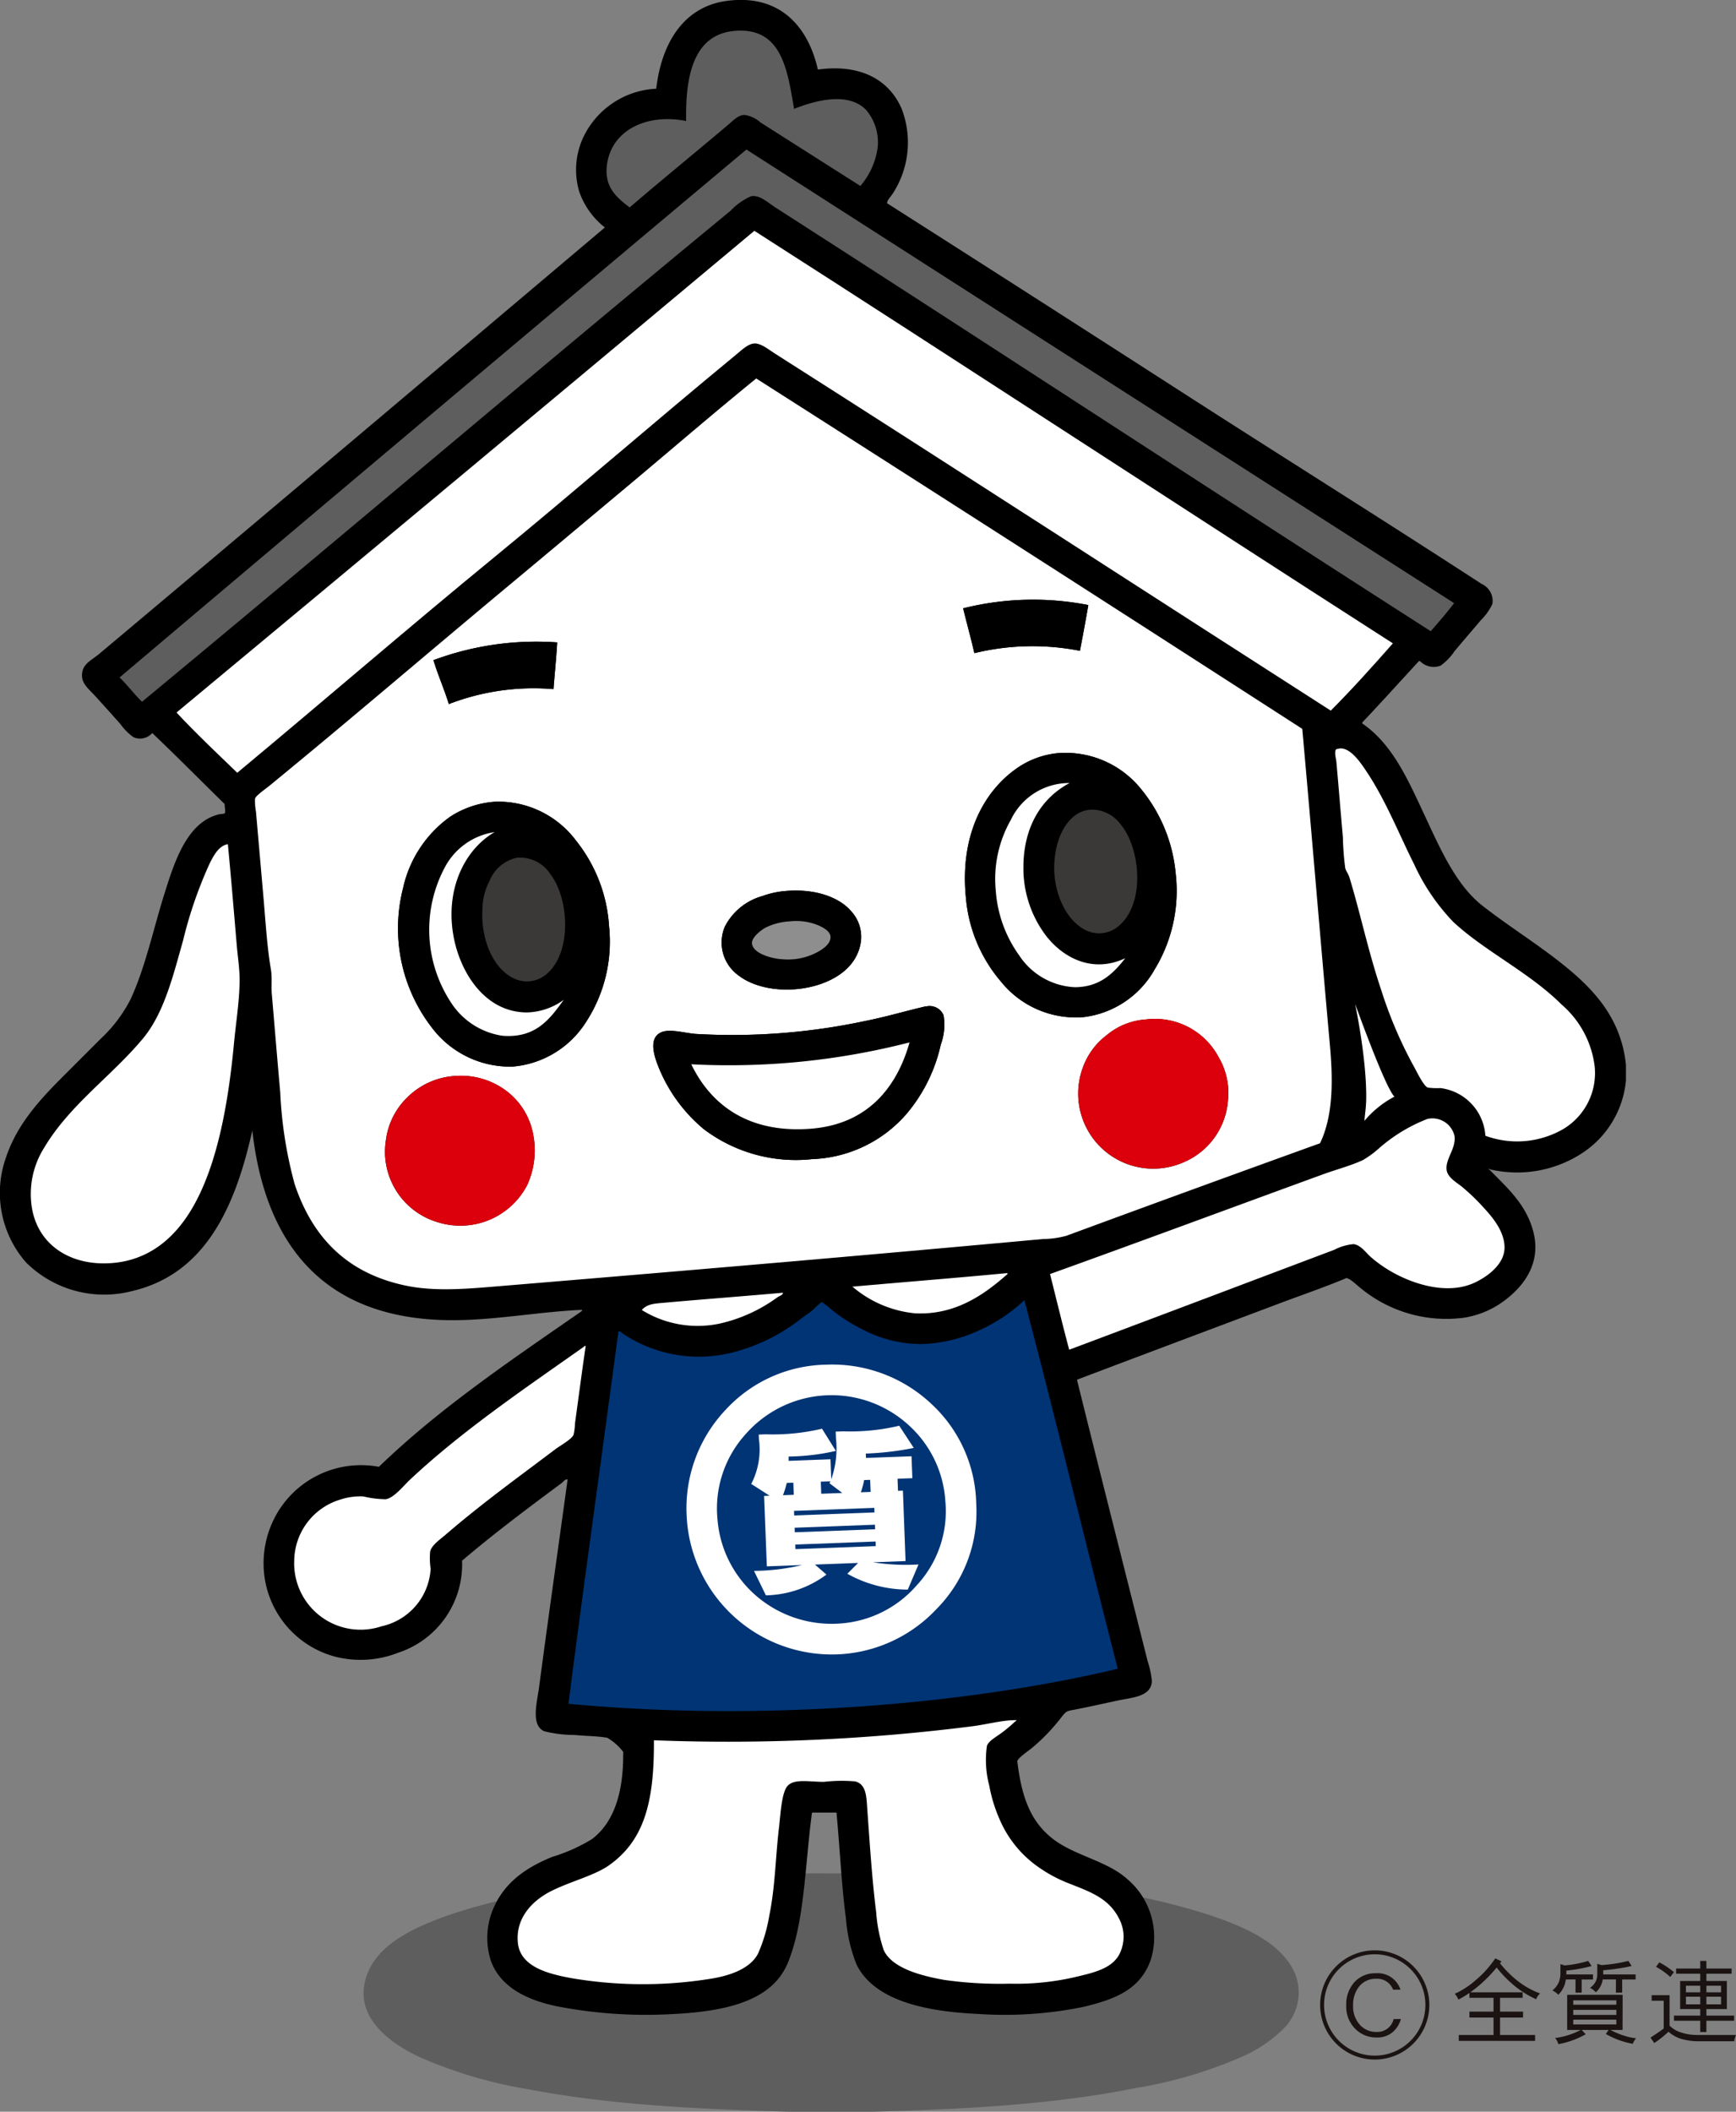 <svg xmlns="http://www.w3.org/2000/svg" width="160.773" height="195.537" viewBox="0 0 160.773 195.537"><rect x="0" y="0" width="160.773" height="195.537" fill="#808080" stroke="none"/><defs><style>.a{fill:#5f5e5e;}.a,.b,.c,.d,.e,.f,.g{fill-rule:evenodd;}.c,.h{fill:#fff;}.d{fill:#3b3938;}.e{fill:#8e8e8f;}.f{fill:#dc000c;}.g{fill:#003475;}.i{fill:none;stroke:#1a1311;stroke-width:0.365px;}.j{fill:#1a1311;}</style></defs><g transform="translate(-727.161 -300.99)"><g transform="translate(727.161 300.99)"><path class="a" d="M798.456,446.845H790.5c-8.632-.247-16.589-.654-24.052-2.077a42.082,42.082,0,0,1-10.081-2.984c-2.518-1.188-6.327-3.671-4.844-7.658,1.082-2.909,4.511-4.407,7.57-5.493a54.957,54.957,0,0,1,10.687-2.423,185.378,185.378,0,0,1,24.745-1.427,169.653,169.653,0,0,1,24.614,1.513,58.926,58.926,0,0,1,10.642,2.421c3.083,1.062,6.51,2.528,7.7,5.408a4.713,4.713,0,0,1-.95,4.889,12.7,12.7,0,0,1-3.851,2.681,41.5,41.5,0,0,1-10.123,2.986C815.157,446.167,807,446.608,798.456,446.845Z" transform="translate(-717.519 -251.308)"/><path class="b" d="M727.765,408.018c1.1-3.147,3.307-5.429,5.45-7.571l3.244-3.244a13.244,13.244,0,0,0,2.812-3.721c1.376-2.992,2.112-6.56,3.159-9.863.888-2.814,2.06-6.527,5.017-7.225.23-.053.556-.011.562-.172.034-.307-.053-.495-.042-.779-2.237-2.19-4.437-4.418-6.705-6.575a1.511,1.511,0,0,1-1.731.39,5.049,5.049,0,0,1-1.211-1.212c-.769-.867-1.6-1.789-2.336-2.6-.458-.5-1.134-1.055-1.212-1.687-.153-1.237.823-1.589,1.558-2.206,15.607-13.1,31.437-26.481,46.849-39.5a7.24,7.24,0,0,1-2.379-3.331,7.143,7.143,0,0,1,.3-4.844,7.888,7.888,0,0,1,6.836-4.673c.482-4.2,2.528-7.6,6.532-8.132,5.029-.673,7.574,2.518,8.436,6.359,3.95-.54,6.568.931,7.744,3.59a8.685,8.685,0,0,1-.823,7.916c-.185.284-.469.527-.519.866q14.05,8.954,28.422,18.213c8.778,5.638,17.87,11.334,26.648,17.043a1.719,1.719,0,0,1,.995,1.86,5.271,5.271,0,0,1-1.082,1.515c-.877,1.038-1.556,1.815-2.422,2.854a5.154,5.154,0,0,1-1.3,1.342,1.753,1.753,0,0,1-1.859-.39c-.056,0-.06-.056-.13-.043-1.745,1.889-3.464,3.8-5.234,5.667-.017.06-.052.073,0,.13,2.769,1.91,4.193,5.16,5.667,8.306,1.452,3.1,2.926,6.59,5.451,8.565,2.584,2.021,5.513,3.8,8.046,5.926s4.807,4.721,5.234,8.782v1.471a9.032,9.032,0,0,1-4.023,6.7,11.03,11.03,0,0,1-8.608,1.515c-.056-.133-.132.049,0,.042,1.7,1.745,3.423,3.238,4.067,5.8.785,3.132-1.225,5.317-2.985,6.532a8.366,8.366,0,0,1-3.548,1.386,12.491,12.491,0,0,1-9.387-2.682c-.391-.293-1.09-1.012-1.428-1-.039,0-.055.031-.086.043-2.007.837-4.111,1.555-6.187,2.336-6.163,2.323-12.553,4.714-18.6,7.009-.034.008-.05.035-.043.085,2.133,8.589,4.358,17.364,6.532,26a8.486,8.486,0,0,1,.39,1.818c-.034,1.467-1.776,1.533-3.114,1.816s-2.821.621-4.11.866c-.409.077-.635.1-.865.345-.186.2-.347.433-.563.694a17.9,17.9,0,0,1-2.465,2.508c-.369.3-1.378.966-1.341,1.256.4,3.276,1.219,5.566,3.331,7.18,2.005,1.532,4.954,2,6.834,3.677a7.048,7.048,0,0,1,2.164,7.57c-.975,2.639-3.185,3.562-6.229,4.284a36.4,36.4,0,0,1-9.777.647c-4.837-.226-9.537-1.226-11.2-4.542a14.256,14.256,0,0,1-.995-4.284c-.411-3.082-.548-6.272-.865-9.689v-.13H802.43a.119.119,0,0,0-.087.13c-.645,4.935-.671,9.975-2.206,13.755-1.52,3.743-6.15,4.589-11.2,4.8a43.15,43.15,0,0,1-9.906-.691c-3.032-.57-5.507-1.816-6.4-4.24a6.906,6.906,0,0,1,.087-4.543c1-2.636,3.059-4.078,5.58-5.105a15.866,15.866,0,0,0,3.677-1.642c2.063-1.56,2.9-4.323,2.9-7.787,0-.1.008-.275,0-.3a5.133,5.133,0,0,0-1.471-1.3c-.933-.169-1.993-.158-3.027-.261a11.52,11.52,0,0,1-2.812-.345c-1.274-.559-.667-2.665-.476-4.11.838-6.326,1.8-13.086,2.64-19.207-.254-.046-.394.22-.563.345-3.138,2.33-6.307,4.7-9.214,7.182a8.6,8.6,0,0,1-5.926,8.523,9.519,9.519,0,0,1-5.884.346,8.925,8.925,0,0,1-6.488-7.4,9.2,9.2,0,0,1,1.08-5.71,9.013,9.013,0,0,1,9.518-4.455c5.553-5.375,12.2-9.854,18.645-14.319.055-.038.2-.118.174-.217-3.726.163-7.577.874-11.335.953-12.208.254-17.985-6.621-19.207-17.563-1.561,7-4.3,13.29-11.161,14.879a10.277,10.277,0,0,1-9.776-2.637,9.768,9.768,0,0,1-1.816-9.906" transform="translate(-727.161 -300.99)"/><path class="b" d="M779.161,303.036c-3.8.3-4.626,4.039-4.542,8.349-3.746-.743-7.046.929-7.354,4.239-.188,2.011,1.044,2.923,2.119,3.764,2.978-2.559,6.1-5.091,9.128-7.657.509-.43.925-.9,1.515-.909a2.821,2.821,0,0,1,1.47.692c3.166,2.011,6.2,3.945,9.257,5.884a6.915,6.915,0,0,0,1.6-3.548,4.625,4.625,0,0,0-1.08-3.5c-1.616-1.649-4.556-.926-6.662-.087C784,306.653,783.48,302.7,779.161,303.036Z" transform="translate(-711.074 -300.177)"/><path class="b" d="M735.062,359.753c.731.71,1.344,1.541,2.077,2.251,18.09-14.97,36.319-30.491,54.507-45.466a5.781,5.781,0,0,1,1.9-1.341c.789-.167,1.621.635,2.249,1.038,20.305,13.039,40.458,26.271,60.693,39.236.743-.844,1.485-1.687,2.162-2.6q-32.785-20.988-65.537-42Q764.048,335.277,735.062,359.753Z" transform="translate(-723.99 -297.024)"/><path class="b" d="M738.828,360.843c1.8,1.935,3.728,3.742,5.624,5.58,7.972-6.628,15.748-13.355,23.837-19.986,7.522-6.169,14.851-12.547,22.365-18.732.541-.446,1.123-1.033,1.729-1.038.586-.006,1.257.551,1.818.909,17.253,10.984,34.4,22.12,51.523,33.092,1.993-2,3.883-4.1,5.752-6.229-19.761-12.686-39.358-25.529-59.135-38.2Q765.57,338.525,738.828,360.843Z" transform="translate(-722.479 -294.869)"/><path class="b" d="M778.757,335.774c-3.826,3.2-7.7,6.443-11.593,9.69-7.189,5.991-14.43,12.194-21.716,18.168-.43.353-1.319.957-1.427,1.256a5.391,5.391,0,0,0,.085,1.211c.227,2.612.475,5.427.692,7.917.2,2.326.338,4.631.692,6.7.126.74.022,1.547.085,2.293.265,3.079.514,6.134.779,9.085a38.731,38.731,0,0,0,1.341,8.521c1.682,5.007,4.927,8.273,10.339,9.389,2.845.586,6.04.251,9.085,0,16.568-1.373,33.441-2.815,49.879-4.326a8.456,8.456,0,0,0,2.162-.3c7.825-2.885,15.594-5.717,23.49-8.566,1.264-2.623,1.194-5.995.908-9.172-.865-9.6-1.714-19.882-2.552-29.2Q815.724,342.217,790.437,326C786.512,329.193,782.672,332.5,778.757,335.774Z" transform="translate(-720.403 -290.954)"/><path class="b" d="M836.492,385.7a6.035,6.035,0,0,0,2.941-5.8,8.991,8.991,0,0,0-3.072-5.752c-2.946-2.947-7.175-4.973-10.036-7.658a19.22,19.22,0,0,1-3.59-5.277c-1.449-2.883-2.671-6.029-4.5-8.737-.439-.65-1.412-2.143-2.423-2.033-.115.013-.086.041-.216.042-.367.006-.108.94-.087,1.169.235,2.616.385,4.556.605,7.008a25.545,25.545,0,0,0,.217,2.854c.06.255.3.561.39.866,1.031,3.407,1.732,6.824,2.94,10.424a39.435,39.435,0,0,0,2.986,7.009c.317.559.939,1.9,1.341,2.032a7.064,7.064,0,0,0,1.167.043,4.754,4.754,0,0,1,4.154,4.413A8.531,8.531,0,0,0,836.492,385.7Z" transform="translate(-691.748 -281.143)"/><path class="b" d="M745.765,358.549a39.264,39.264,0,0,0-2.466,7.138c-.931,3.3-1.767,6.74-3.721,9.083-2.894,3.474-6.746,6.1-9.127,10.08A8.042,8.042,0,0,0,729.241,390c.362,3.6,3.287,5.748,7.137,5.58,3.892-.168,6.272-2.57,7.744-5.06,2.307-3.907,3.353-9.572,3.893-15.314.182-1.939.527-4.023.52-5.928,0-1.043-.172-2.088-.261-3.114-.275-3.217-.511-6.1-.821-9.344,0-.027-.007-.05-.043-.043C746.561,356.951,746.1,357.891,745.765,358.549Z" transform="translate(-726.344 -278.602)"/><path class="b" d="M822.9,387.059a4.711,4.711,0,0,1,1.774-.518c.659.092,1.1.757,1.558,1.167a11.622,11.622,0,0,0,1.513,1.125c1.91,1.215,5.426,2.564,8.177,1.256,1.193-.569,2.762-1.724,2.726-3.289-.039-1.638-1.342-3-2.25-3.98a19.345,19.345,0,0,0-1.6-1.513c-.555-.474-1.427-.914-1.513-1.645-.123-1.023.87-1.942.736-3.114a2.1,2.1,0,0,0-2.51-1.6,15,15,0,0,0-4.542,2.769,9.072,9.072,0,0,1-1.428,1.037c-1.128.528-2.416.855-3.634,1.3-8.373,3.049-17.074,6.285-25.351,9.257.589,2.339,1.157,4.7,1.776,7.007C806.37,393.3,814.75,390.132,822.9,387.059Z" transform="translate(-699.311 -271.337)"/><path class="b" d="M783.5,386.368a10.471,10.471,0,0,0,5.754,2.465c3.865.214,6.6-1.867,8.608-3.632-.008-.034,0-.086-.042-.087C793.076,385.565,788.264,385.944,783.5,386.368Z" transform="translate(-704.552 -267.228)"/><path class="b" d="M771.868,387.319c-1.139.1-1.764.108-2.292.691a9.818,9.818,0,0,0,7.224,1.256,14.4,14.4,0,0,0,5.322-2.423c.213-.146.574-.254.518-.432C779.333,386.708,775.276,387.015,771.868,387.319Z" transform="translate(-710.139 -266.708)"/><path class="b" d="M802.84,389.673a13.6,13.6,0,0,1-5.321,1.3,11.605,11.605,0,0,1-5.364-1.254,15.945,15.945,0,0,1-3.028-1.9,6.648,6.648,0,0,0-.951-.734,9.035,9.035,0,0,0-.865.779c-.35.286-.7.5-.952.692a17.044,17.044,0,0,1-6.619,3.244,12.665,12.665,0,0,1-9.951-1.774c-.137-.105-.342-.293-.433-.217-1.532,11.476-3.171,23.074-4.629,34.478,17.5,1.64,36.436.188,50.874-3.244-2.915-11.348-5.668-22.854-8.652-34.132A15.074,15.074,0,0,1,802.84,389.673Z" transform="translate(-712.084 -266.51)"/><path class="b" d="M757.336,402.3c-.622.583-1.478,1.69-2.249,1.816a9.207,9.207,0,0,1-2.077-.259,5.918,5.918,0,0,0-2.162.3,5.977,5.977,0,0,0-4.239,5.624,6.147,6.147,0,0,0,8.089,6.1,5.785,5.785,0,0,0,4.543-5.321,6.778,6.778,0,0,1-.043-1.6c.136-.591.9-1.1,1.427-1.557,3.331-2.871,6.686-5.29,10.167-7.917.461-.348,1.516-.918,1.687-1.34a5.523,5.523,0,0,0,.13-1.04c.349-2.51.624-4.685.994-7.18h-.085c-.027,0-.052.006-.043.042C768.057,393.795,762.182,397.756,757.336,402.3Z" transform="translate(-719.357 -265.296)"/><path class="b" d="M769.88,428.069c-1.371.984-3.558,1.491-5.408,2.421-1.532.771-3.325,2.353-3.072,4.8.235,2.27,2.941,2.9,5.149,3.289a39.519,39.519,0,0,0,12.588.042c1.948-.3,3.772-.963,4.5-2.336a14.578,14.578,0,0,0,1.04-3.5c.561-2.716.57-5.37.908-8.219.13-1.094.228-3.181.778-3.806.622-.708,1.99-.391,3.376-.391a14.445,14.445,0,0,1,2.9-.042c1.043.279,1.036,1.407,1.124,2.639.231,3.224.434,6.425.823,9.516a14.025,14.025,0,0,0,.692,3.461c.764,1.686,3.484,2.392,5.623,2.769a36.751,36.751,0,0,0,6.057.346,24.269,24.269,0,0,0,5.839-.563c1.85-.433,3.55-.79,4.284-2.119a3.571,3.571,0,0,0,0-3.332c-.985-1.963-2.789-2.524-4.8-3.33a13,13,0,0,1-2.639-1.428A10.327,10.327,0,0,1,806,423.828a13.815,13.815,0,0,1-.953-3.115,9.172,9.172,0,0,1-.216-3.676c.174-.476.747-.748,1.428-1.256a13.713,13.713,0,0,0,1.082-.908c.242-.227.385-.224,0-.217-1.233.028-2.549.4-3.851.563a179.248,179.248,0,0,1-29.5,1.3C774.024,422.154,773.127,425.736,769.88,428.069Z" transform="translate(-713.429 -255.373)"/><path class="a" d="M784.613,310.26c2.106-.839,5.046-1.562,6.662.087a4.625,4.625,0,0,1,1.08,3.5,6.915,6.915,0,0,1-1.6,3.548c-3.058-1.939-6.092-3.873-9.257-5.884a2.821,2.821,0,0,0-1.47-.692c-.59.013-1.006.479-1.515.909-3.03,2.566-6.151,5.1-9.128,7.657-1.075-.841-2.307-1.753-2.119-3.764.308-3.31,3.608-4.982,7.354-4.239-.084-4.311.737-8.053,4.542-8.349C783.48,302.7,784,306.653,784.613,310.26Z" transform="translate(-711.074 -300.177)"/><path class="a" d="M793.116,310.871q32.76,21.014,65.537,42c-.677.908-1.42,1.752-2.162,2.6-20.235-12.965-40.388-26.2-60.693-39.236-.628-.4-1.46-1.205-2.249-1.038a5.781,5.781,0,0,0-1.9,1.341c-18.188,14.975-36.418,30.5-54.507,45.466-.733-.709-1.345-1.54-2.077-2.251Q764.031,335.253,793.116,310.871Z" transform="translate(-723.99 -297.024)"/><path class="c" d="M792.34,316.242c19.777,12.669,39.373,25.513,59.135,38.2-1.869,2.124-3.76,4.228-5.752,6.229-17.12-10.972-34.27-22.109-51.523-33.092-.56-.359-1.232-.915-1.818-.909-.607.006-1.188.593-1.729,1.038-7.514,6.184-14.843,12.563-22.365,18.732-8.089,6.631-15.864,13.357-23.837,19.986-1.9-1.839-3.824-3.645-5.624-5.58Q765.622,338.583,792.34,316.242Z" transform="translate(-722.479 -294.869)"/><path class="c" d="M790.437,326q25.344,16.166,50.571,32.445c.838,9.317,1.687,19.595,2.552,29.2.286,3.177.356,6.548-.908,9.172-7.9,2.849-15.666,5.681-23.49,8.566a8.456,8.456,0,0,1-2.162.3c-16.438,1.511-33.311,2.953-49.879,4.326-3.045.251-6.24.586-9.085,0-5.412-1.115-8.657-4.382-10.339-9.389a38.731,38.731,0,0,1-1.341-8.521c-.265-2.951-.514-6.006-.779-9.085-.063-.745.041-1.553-.085-2.293-.355-2.073-.489-4.378-.692-6.7-.217-2.49-.465-5.305-.692-7.917a5.391,5.391,0,0,1-.085-1.211c.108-.3,1-.9,1.427-1.256,7.287-5.974,14.528-12.178,21.716-18.168,3.9-3.247,7.768-6.49,11.593-9.69C782.672,332.5,786.512,329.193,790.437,326ZM809.6,347.282c.335,1.394.718,2.741,1.038,4.152a22.781,22.781,0,0,1,9.777-.217q.408-2.1.778-4.238A26.656,26.656,0,0,0,809.6,347.282Zm-49.056,4.8c.429,1.4.992,2.669,1.427,4.067a21.792,21.792,0,0,1,9.692-1.385c.109-1.446.256-2.857.345-4.326A27.28,27.28,0,0,0,760.546,352.083Zm53.814,10.167c-3.051,2.255-5.059,6.337-4.5,11.852a13.714,13.714,0,0,0,3.244,7.744,8.885,8.885,0,0,0,7.657,3.288,8.746,8.746,0,0,0,6.576-4.413,13.982,13.982,0,0,0,1.946-8.911,14.382,14.382,0,0,0-3.2-7.787,8.988,8.988,0,0,0-7.7-3.331A7.993,7.993,0,0,0,814.359,362.249ZM762.1,366.575a11.007,11.007,0,0,0-4.369,6.618,15.026,15.026,0,0,0,2.682,12.934,9.066,9.066,0,0,0,7.441,3.59,8.912,8.912,0,0,0,6.836-4.152,13.642,13.642,0,0,0,2.119-8.826,14.075,14.075,0,0,0-3.072-7.96,8.981,8.981,0,0,0-7.441-3.59A8.657,8.657,0,0,0,762.1,366.575Zm28.9,7.353a5.6,5.6,0,0,0-3.46,2.813,3.752,3.752,0,0,0,1.211,4.5c2.7,2.122,8.166,1.663,10.382-.909a4.191,4.191,0,0,0,.995-2.162,3.508,3.508,0,0,0-.951-2.9c-1.026-1.17-3.159-2.047-5.97-1.818A8.339,8.339,0,0,0,791,373.928Zm15.141,10.21c-1.829.419-3.636.964-5.537,1.341a58.919,58.919,0,0,1-15.79,1.212c-.943-.073-2.335-.482-3.115-.174-1.348.531-.663,2.393-.216,3.461a14.526,14.526,0,0,0,4.109,5.537,14.133,14.133,0,0,0,10.038,2.769,12.131,12.131,0,0,0,8.7-4.154,14.883,14.883,0,0,0,3.2-6.446,5.313,5.313,0,0,0,.259-2.724,1.4,1.4,0,0,0-1.557-.823C806.2,384.142,806.169,384.132,806.141,384.138Zm16.742,2.682a6.494,6.494,0,0,0-2.162,2.9,6.952,6.952,0,0,0,9.17,8.912,6.763,6.763,0,0,0,4.239-5.841,6.5,6.5,0,0,0-.865-3.936,6.678,6.678,0,0,0-6.749-3.5A6.333,6.333,0,0,0,822.882,386.82Zm-64.673,5.667a6.7,6.7,0,0,0-2.077,4.11,6.8,6.8,0,0,0,4.8,7.526,6.971,6.971,0,0,0,8.306-3.461,7.746,7.746,0,0,0,.433-5.147,6.508,6.508,0,0,0-2.553-3.677,7.01,7.01,0,0,0-4.542-1.254A6.857,6.857,0,0,0,758.21,392.487Z" transform="translate(-720.403 -290.954)"/><path class="b" d="M802.407,341.111q-.37,2.138-.778,4.238a22.781,22.781,0,0,0-9.777.217c-.321-1.411-.7-2.758-1.038-4.152A26.657,26.657,0,0,1,802.407,341.111Z" transform="translate(-701.615 -285.086)"/><path class="b" d="M767.27,343.46c-.088,1.469-.235,2.88-.345,4.326a21.793,21.793,0,0,0-9.692,1.385c-.434-1.4-1-2.665-1.427-4.067A27.28,27.28,0,0,1,767.27,343.46Z" transform="translate(-715.665 -283.975)"/><path class="c" d="M829.31,386.31a4.754,4.754,0,0,0-4.154-4.413,7.064,7.064,0,0,1-1.167-.043c-.4-.13-1.024-1.473-1.341-2.032a39.435,39.435,0,0,1-2.986-7.009c-1.208-3.6-1.909-7.018-2.94-10.424-.094-.305-.329-.611-.39-.866a25.545,25.545,0,0,1-.217-2.854c-.22-2.452-.37-4.392-.605-7.008-.021-.228-.28-1.163.087-1.169.13,0,.1-.029.216-.042,1.01-.109,1.984,1.383,2.423,2.033,1.829,2.709,3.051,5.855,4.5,8.737a19.22,19.22,0,0,0,3.59,5.277c2.862,2.685,7.091,4.711,10.036,7.658a8.991,8.991,0,0,1,3.072,5.752,6.035,6.035,0,0,1-2.941,5.8A8.531,8.531,0,0,1,829.31,386.31Z" transform="translate(-691.748 -281.143)"/><path class="b" d="M799.547,350.766a8.988,8.988,0,0,1,7.7,3.331,14.382,14.382,0,0,1,3.2,7.787,13.982,13.982,0,0,1-1.946,8.911,8.746,8.746,0,0,1-6.576,4.413,8.885,8.885,0,0,1-7.657-3.288,13.714,13.714,0,0,1-3.244-7.744c-.561-5.516,1.448-9.6,4.5-11.852A7.993,7.993,0,0,1,799.547,350.766Zm-4.368,6.187a11.062,11.062,0,0,0-1.386,6.618,11.661,11.661,0,0,0,2.164,5.926,6.532,6.532,0,0,0,5.148,2.943c2.308,0,3.578-1.278,4.672-2.684-3.244,1.527-6.12-.269-7.613-2.465a10.348,10.348,0,0,1-1.818-5.97c.008-3.736,1.673-6.411,4.282-7.787A5.972,5.972,0,0,0,795.179,356.953Zm6.229-.605c-1.429.858-2.167,2.825-2.207,4.888-.049,2.58,1.176,5.2,3.115,6.012a2.779,2.779,0,0,0,2.856-.475c2.527-2.131,2-7.312.129-9.473a3.306,3.306,0,0,0-2.725-1.3A2.85,2.85,0,0,0,801.408,356.347Z" transform="translate(-701.568 -281.028)"/><path class="c" d="M799.824,352.731c-2.609,1.376-4.274,4.051-4.282,7.787a10.348,10.348,0,0,0,1.818,5.97c1.494,2.2,4.369,3.992,7.613,2.465-1.094,1.406-2.364,2.679-4.672,2.684a6.532,6.532,0,0,1-5.148-2.943,11.661,11.661,0,0,1-2.164-5.926,11.062,11.062,0,0,1,1.386-6.618A5.972,5.972,0,0,1,799.824,352.731Z" transform="translate(-700.763 -280.225)"/><path class="b" d="M762.5,353.971a8.981,8.981,0,0,1,7.441,3.59,14.075,14.075,0,0,1,3.072,7.96,13.642,13.642,0,0,1-2.119,8.826,8.912,8.912,0,0,1-6.836,4.152,9.066,9.066,0,0,1-7.441-3.59,15.026,15.026,0,0,1-2.682-12.934,11.007,11.007,0,0,1,4.369-6.618A8.657,8.657,0,0,1,762.5,353.971Zm-4.757,6.185a12.263,12.263,0,0,0,.605,12.372,6.857,6.857,0,0,0,4.8,3.115c3.077.237,4.375-1.544,5.666-3.331a6,6,0,0,1-3.416,1.169c-3.9-.008-6.187-3.722-6.792-7.053-.79-4.35,1.03-8.039,3.807-9.645A6.246,6.246,0,0,0,757.742,360.157Zm4.2,1.167a5.541,5.541,0,0,0-.649,2.51c-.2,3.027,1.136,5.974,3.331,6.662a2.8,2.8,0,0,0,2.553-.52c2.438-1.993,2.138-7.008.432-9.257a3.347,3.347,0,0,0-3.157-1.557A3.525,3.525,0,0,0,761.938,361.324Z" transform="translate(-716.605 -279.734)"/><path class="d" d="M800.208,354.493a3.306,3.306,0,0,1,2.725,1.3c1.868,2.161,2.4,7.342-.129,9.473a2.779,2.779,0,0,1-2.856.475c-1.939-.809-3.164-3.432-3.115-6.012.041-2.063.778-4.03,2.207-4.888A2.851,2.851,0,0,1,800.208,354.493Z" transform="translate(-699.2 -279.521)"/><path class="c" d="M761.589,355.973c-2.777,1.606-4.6,5.3-3.807,9.645.605,3.331,2.892,7.044,6.792,7.053a6,6,0,0,0,3.416-1.169c-1.291,1.787-2.588,3.568-5.666,3.331a6.857,6.857,0,0,1-4.8-3.115,12.263,12.263,0,0,1-.605-12.372A6.246,6.246,0,0,1,761.589,355.973Z" transform="translate(-715.78 -278.923)"/><path class="c" d="M747.409,356.775c.036-.007.041.017.043.043.31,3.248.547,6.127.821,9.344.088,1.026.256,2.071.261,3.114.007,1.9-.338,3.988-.52,5.928-.54,5.741-1.586,11.407-3.893,15.314-1.471,2.49-3.852,4.892-7.744,5.06-3.849.168-6.775-1.984-7.137-5.58a8.042,8.042,0,0,1,1.211-5.147c2.381-3.98,6.233-6.606,9.127-10.08,1.953-2.343,2.79-5.785,3.721-9.083a39.264,39.264,0,0,1,2.466-7.138C746.1,357.891,746.561,356.951,747.409,356.775Z" transform="translate(-726.344 -278.602)"/><path class="d" d="M762.212,357.68a3.347,3.347,0,0,1,3.157,1.557c1.707,2.249,2.007,7.264-.432,9.257a2.8,2.8,0,0,1-2.553.52c-2.194-.688-3.533-3.635-3.331-6.662a5.541,5.541,0,0,1,.649-2.51A3.525,3.525,0,0,1,762.212,357.68Z" transform="translate(-714.37 -278.252)"/><path class="b" d="M780.831,359.872c2.811-.23,4.944.647,5.97,1.818a3.508,3.508,0,0,1,.951,2.9,4.191,4.191,0,0,1-.995,2.162c-2.217,2.573-7.679,3.031-10.382.909a3.752,3.752,0,0,1-1.211-4.5,5.6,5.6,0,0,1,3.46-2.812A8.338,8.338,0,0,1,780.831,359.872Zm-1.86,3.374c-.361.182-1.33.876-1.3,1.47.046.869,1.634,1.4,2.726,1.471a5.782,5.782,0,0,0,3.244-.605c.521-.268,1.334-.779,1.3-1.471-.025-.482-.6-.817-1.082-1.037a5.345,5.345,0,0,0-2.639-.391A5.8,5.8,0,0,0,778.972,363.247Z" transform="translate(-708.028 -277.373)"/><path class="e" d="M780.408,361.875a5.345,5.345,0,0,1,2.639.391c.486.22,1.057.555,1.082,1.037.035.692-.778,1.2-1.3,1.471a5.782,5.782,0,0,1-3.244.605c-1.092-.073-2.679-.6-2.726-1.471-.031-.594.938-1.288,1.3-1.47A5.8,5.8,0,0,1,780.408,361.875Z" transform="translate(-707.216 -276.564)"/><path class="b" d="M795.658,367.492a1.4,1.4,0,0,1,1.557.823,5.313,5.313,0,0,1-.259,2.724,14.883,14.883,0,0,1-3.2,6.446,12.131,12.131,0,0,1-8.7,4.154,14.133,14.133,0,0,1-10.038-2.769,14.526,14.526,0,0,1-4.109-5.537c-.447-1.068-1.132-2.93.216-3.461.781-.308,2.172.1,3.115.174a58.919,58.919,0,0,0,15.79-1.212c1.9-.377,3.708-.922,5.537-1.341C795.6,367.486,795.63,367.5,795.658,367.492Zm-10.772,11.334c5.158-.387,7.945-3.663,9.172-7.96-.018-.074-.056.008-.13,0a67.1,67.1,0,0,1-20.073,1.99C775.69,376.662,779.192,379.255,784.886,378.826Z" transform="translate(-709.833 -274.308)"/><path class="f" d="M804.676,368.361a6.678,6.678,0,0,1,6.749,3.5,6.5,6.5,0,0,1,.865,3.936,6.763,6.763,0,0,1-4.239,5.841,6.952,6.952,0,0,1-9.17-8.912,6.494,6.494,0,0,1,2.162-2.9A6.333,6.333,0,0,1,804.676,368.361Z" transform="translate(-698.564 -273.966)"/><path class="c" d="M772.847,371.894a67.1,67.1,0,0,0,20.073-1.99c.074.008.112-.074.13,0-1.226,4.3-4.013,7.573-9.172,7.96C778.185,378.292,774.683,375.7,772.847,371.894Z" transform="translate(-708.826 -273.345)"/><path class="f" d="M759.122,372.092a7.01,7.01,0,0,1,4.542,1.254,6.508,6.508,0,0,1,2.553,3.677,7.746,7.746,0,0,1-.433,5.147,6.971,6.971,0,0,1-8.306,3.461,6.8,6.8,0,0,1-4.8-7.526,6.7,6.7,0,0,1,2.077-4.11A6.857,6.857,0,0,1,759.122,372.092Z" transform="translate(-716.946 -272.462)"/><path class="c" d="M798.331,396.316c-.618-2.309-1.187-4.668-1.776-7.007,8.278-2.972,16.979-6.208,25.351-9.257,1.218-.444,2.506-.771,3.634-1.3a9.072,9.072,0,0,0,1.428-1.037,15,15,0,0,1,4.542-2.769,2.1,2.1,0,0,1,2.51,1.6c.135,1.172-.859,2.091-.736,3.114.087.732.958,1.172,1.513,1.645a19.345,19.345,0,0,1,1.6,1.513c.908.977,2.211,2.342,2.25,3.98.036,1.565-1.533,2.72-2.726,3.289-2.751,1.309-6.267-.041-8.177-1.256a11.622,11.622,0,0,1-1.513-1.125c-.455-.411-.9-1.075-1.558-1.167a4.711,4.711,0,0,0-1.774.518C814.75,390.132,806.37,393.3,798.331,396.316Z" transform="translate(-699.311 -271.337)"/><path class="c" d="M797.817,385.114c.042,0,.034.053.042.087-2.012,1.766-4.743,3.847-8.608,3.632a10.471,10.471,0,0,1-5.754-2.465C788.264,385.944,793.076,385.565,797.817,385.114Z" transform="translate(-704.552 -267.228)"/><path class="c" d="M782.64,386.411c.056.178-.305.286-.518.432a14.4,14.4,0,0,1-5.322,2.423,9.818,9.818,0,0,1-7.224-1.256c.528-.583,1.153-.59,2.292-.691C775.276,387.015,779.333,386.708,782.64,386.411Z" transform="translate(-710.139 -266.708)"/><path class="g" d="M806.95,386.9c2.984,11.278,5.737,22.784,8.652,34.132-14.438,3.432-33.373,4.884-50.874,3.244,1.457-11.4,3.1-23,4.629-34.478.091-.076.3.112.433.217a12.665,12.665,0,0,0,9.951,1.774,17.044,17.044,0,0,0,6.619-3.244c.254-.189.6-.406.952-.692a9.035,9.035,0,0,1,.865-.779,6.648,6.648,0,0,1,.951.734,15.945,15.945,0,0,0,3.028,1.9,11.605,11.605,0,0,0,5.364,1.254,13.6,13.6,0,0,0,5.321-1.3A15.074,15.074,0,0,0,806.95,386.9Z" transform="translate(-712.084 -266.51)"/><path class="g" d="M776.174,395.322a13.26,13.26,0,0,0-3.635,9.776,13.464,13.464,0,0,0,13.931,12.892,13.289,13.289,0,0,0,9.214-4.2,12.784,12.784,0,0,0,3.677-9.734,12.929,12.929,0,0,0-4.152-9.257,13.4,13.4,0,0,0-9.777-3.634A12.935,12.935,0,0,0,776.174,395.322Z" transform="translate(-708.951 -264.804)"/><path class="c" d="M773.472,389.972c-.008-.036.017-.041.043-.042h.085c-.37,2.5-.645,4.671-.994,7.18a5.523,5.523,0,0,1-.13,1.04c-.171.422-1.226.992-1.687,1.34-3.481,2.627-6.836,5.046-10.167,7.917-.53.455-1.291.966-1.427,1.557a6.778,6.778,0,0,0,.043,1.6,5.785,5.785,0,0,1-4.543,5.321,6.147,6.147,0,0,1-8.089-6.1,5.977,5.977,0,0,1,4.239-5.624,5.918,5.918,0,0,1,2.162-.3,9.207,9.207,0,0,0,2.077.259c.771-.126,1.627-1.233,2.249-1.816C762.182,397.756,768.057,393.795,773.472,389.972Z" transform="translate(-719.357 -265.296)"/><path class="c" d="M785.432,391.169a13.4,13.4,0,0,1,9.777,3.634,12.929,12.929,0,0,1,4.152,9.257,12.784,12.784,0,0,1-3.677,9.734,13.289,13.289,0,0,1-9.214,4.2A13.464,13.464,0,0,1,772.539,405.1a13.26,13.26,0,0,1,3.635-9.776A12.935,12.935,0,0,1,785.432,391.169Z" transform="translate(-708.951 -264.804)"/><path class="g" d="M777.227,396.759a10.238,10.238,0,0,0-2.639,7.874,10.431,10.431,0,0,0,3.5,7.05,10.718,10.718,0,0,0,7.873,2.639,10.322,10.322,0,0,0,7.051-3.5,10.085,10.085,0,0,0,2.682-7.829,10.35,10.35,0,0,0-3.461-7.095,10.581,10.581,0,0,0-15.011.865Z" transform="translate(-708.144 -263.992)"/><path class="c" d="M773.989,416.518a179.248,179.248,0,0,0,29.5-1.3c1.3-.164,2.618-.535,3.851-.563.385-.007.242-.01,0,.217a13.713,13.713,0,0,1-1.082.908c-.681.507-1.254.779-1.428,1.256a9.172,9.172,0,0,0,.216,3.676,13.815,13.815,0,0,0,.953,3.115,10.327,10.327,0,0,0,3.634,4.456,13,13,0,0,0,2.639,1.428c2.014.806,3.817,1.366,4.8,3.33a3.571,3.571,0,0,1,0,3.332c-.734,1.328-2.434,1.686-4.284,2.119a24.269,24.269,0,0,1-5.839.563,36.751,36.751,0,0,1-6.057-.346c-2.14-.377-4.86-1.083-5.623-2.769a14.025,14.025,0,0,1-.692-3.461c-.388-3.091-.591-6.292-.823-9.516-.088-1.232-.081-2.36-1.124-2.639a14.445,14.445,0,0,0-2.9.042c-1.386,0-2.754-.317-3.376.391-.549.625-.647,2.712-.778,3.806-.338,2.849-.348,5.5-.908,8.219a14.578,14.578,0,0,1-1.04,3.5c-.726,1.373-2.55,2.039-4.5,2.336a39.519,39.519,0,0,1-12.588-.042c-2.207-.391-4.913-1.019-5.149-3.289-.254-2.45,1.54-4.032,3.072-4.8,1.85-.93,4.037-1.438,5.408-2.421C773.127,425.736,774.024,422.154,773.989,416.518Z" transform="translate(-713.429 -255.373)"/><path class="h" d="M791.307,410.372a11.471,11.471,0,0,1-5.6-1.469l1-1-4,.15,1.069.926a9.716,9.716,0,0,1-5.611,1.924l-1.1-2.265a19.961,19.961,0,0,0,4.458-.542l-3.269.123L778,401.694l.509-.018-1.7-1.089a6.976,6.976,0,0,0,.709-4.166l-.015-.406.661-.024a19.7,19.7,0,0,0,5.2-.519l1.282,2.056a20.609,20.609,0,0,1-4.375.521c0,.135-.006.27,0,.4l3.879-.146.07,1.848a8.59,8.59,0,0,0,.434-3.8l-.024-.61.677-.025a19.664,19.664,0,0,0,5.207-.518l1.348,2.054a27.226,27.226,0,0,1-4.441.523c0,.136.01.27.016.406l4.217-.158.076,2.032-1.372.052.043,1.117.455-.017.244,6.522-3.014.114a19.727,19.727,0,0,0,4.214.2Zm-10.6-9.9-.611.024a7.837,7.837,0,0,1-.349,1.134l1-.038Zm7.5,2.33-7.436.279.015.423,7.437-.279Zm.059,1.56-7.437.279.015.423,7.438-.279Zm.059,1.557-7.437.28.015.425,7.437-.28Zm-4.274-5.4.1-.175-.9.034.041,1.118,1.949-.073Zm3.771-.312-.558.021a8.218,8.218,0,0,1-.3,1.131l.9-.035Z" transform="translate(-707.236 -263.179)"/><path class="c" d="M816.72,367.325s2.763,7.716,3.638,8.59a9.187,9.187,0,0,0-2.776,2.239c.024-.411.107-.967.137-1.442C817.719,376.712,818.011,373.815,816.72,367.325Z" transform="translate(-691.219 -274.368)"/></g><g transform="translate(849.602 481.768)"><path class="i" d="M824.285,434.87a4.874,4.874,0,1,1-4.874-4.875A4.875,4.875,0,0,1,824.285,434.87Z" transform="translate(-814.536 -429.995)"/><g transform="translate(12.28 0.561)"><path class="j" d="M827.055,430.4l.58.269q-.069.095-.139.181a9.906,9.906,0,0,0,1.739,1.714,7.58,7.58,0,0,0,1.982,1.082,1.152,1.152,0,0,0-.373.535A9.04,9.04,0,0,1,828.916,433a11.025,11.025,0,0,1-1.731-1.757,12.808,12.808,0,0,1-1.428,1.488,12.655,12.655,0,0,1-1.012.806h4.844v.51H827.5v1.279h2.129v.547H827.5v1.617h3.244v.545h-7.068v-.545h3.219v-1.617h-2.232v-.547h2.232v-1.279h-2.232v-.45a9.3,9.3,0,0,1-1.022.614,1.748,1.748,0,0,0-.338-.537,7.617,7.617,0,0,0,1.921-1.246A9.676,9.676,0,0,0,827.055,430.4Z" transform="translate(-823.299 -430.395)"/><path class="j" d="M833.071,430.562l.313.476a14.436,14.436,0,0,1-2.336.423v.355h2.465v.468h-1.047V433.5h-.57v-1.219H831a3.183,3.183,0,0,1-.1.458,2.42,2.42,0,0,1-.6.961,1.7,1.7,0,0,0-.545-.4,2.071,2.071,0,0,0,.58-.734,2.23,2.23,0,0,0,.164-.823v-.883l.39.122A10.308,10.308,0,0,0,833.071,430.562Zm3.184,6.394h-1.124a7.825,7.825,0,0,0,1.333.553,5.338,5.338,0,0,0,1.038.216,1.952,1.952,0,0,0-.3.51,7.019,7.019,0,0,1-1.151-.293,7.669,7.669,0,0,1-1.349-.615l.259-.371h-2.492l.371.4a8.107,8.107,0,0,1-2.534.916,1.381,1.381,0,0,0-.3-.57,7,7,0,0,0,2.371-.744h-1.254V433.7h5.139Zm-4.568-2.742v.406h3.99v-.406Zm3.99.881h-3.99v.468h3.99Zm0,.909h-3.99v.441h3.99Zm1.115-5.443.3.476a19.428,19.428,0,0,1-2.63.39v.388h3v.468h-1.244V433.5h-.58v-1.219h-1.219a1.845,1.845,0,0,1-.1.388,1.928,1.928,0,0,1-.545.8,1.555,1.555,0,0,0-.537-.408,1.688,1.688,0,0,0,.52-.57,1.511,1.511,0,0,0,.154-.64v-1.02l.39.121A14.011,14.011,0,0,0,836.791,430.562Z" transform="translate(-820.707 -430.328)"/><path class="j" d="M836.345,433.737h1.661v2.821a2.6,2.6,0,0,0,1.09.64,4.7,4.7,0,0,0,1.445.224h3.617a2.548,2.548,0,0,0-.174.58h-3.443a5.751,5.751,0,0,1-1.505-.234,3.171,3.171,0,0,1-1.134-.649,8.579,8.579,0,0,1-1.316,1.047l-.346-.5q.7-.458,1.221-.839v-2.578h-1.115Zm.709-3.037a6.874,6.874,0,0,1,1.358.908l-.345.441a6.715,6.715,0,0,0-1.316-.943Zm1.557.572h2.232v-.71h.572v.71h2.335v.475h-2.335v.675h1.895v2.6h-1.895v.605h2.569v.476h-2.569v1.047h-.572v-1.047h-2.431v-.476h2.431v-.605h-1.86v-2.6h1.86v-.675h-2.232Zm.909,1.592v.605h1.323v-.605Zm1.323,1.721v-.709h-1.323v.709Zm.572-1.721v.605h1.358v-.605Zm1.358,1.012h-1.358v.709h1.358Z" transform="translate(-818.105 -430.328)"/></g><g transform="translate(2.242 1.935)"><path class="j" d="M821.191,435.618a2.435,2.435,0,0,1-.9,1.323,2.25,2.25,0,0,1-1.382.387,2.721,2.721,0,0,1-1.98-.838,2.913,2.913,0,0,1-.8-2.145,3.066,3.066,0,0,1,.723-2.1,2.58,2.58,0,0,1,2.031-.865,2.207,2.207,0,0,1,2.269,1.522h-.684a1.566,1.566,0,0,0-1.561-1.012,1.947,1.947,0,0,0-1.6.74,2.683,2.683,0,0,0-.542,1.718,2.53,2.53,0,0,0,.675,1.858,2.012,2.012,0,0,0,1.5.607,1.539,1.539,0,0,0,1.578-1.191Z" transform="translate(-816.136 -431.376)"/></g></g></g></svg>